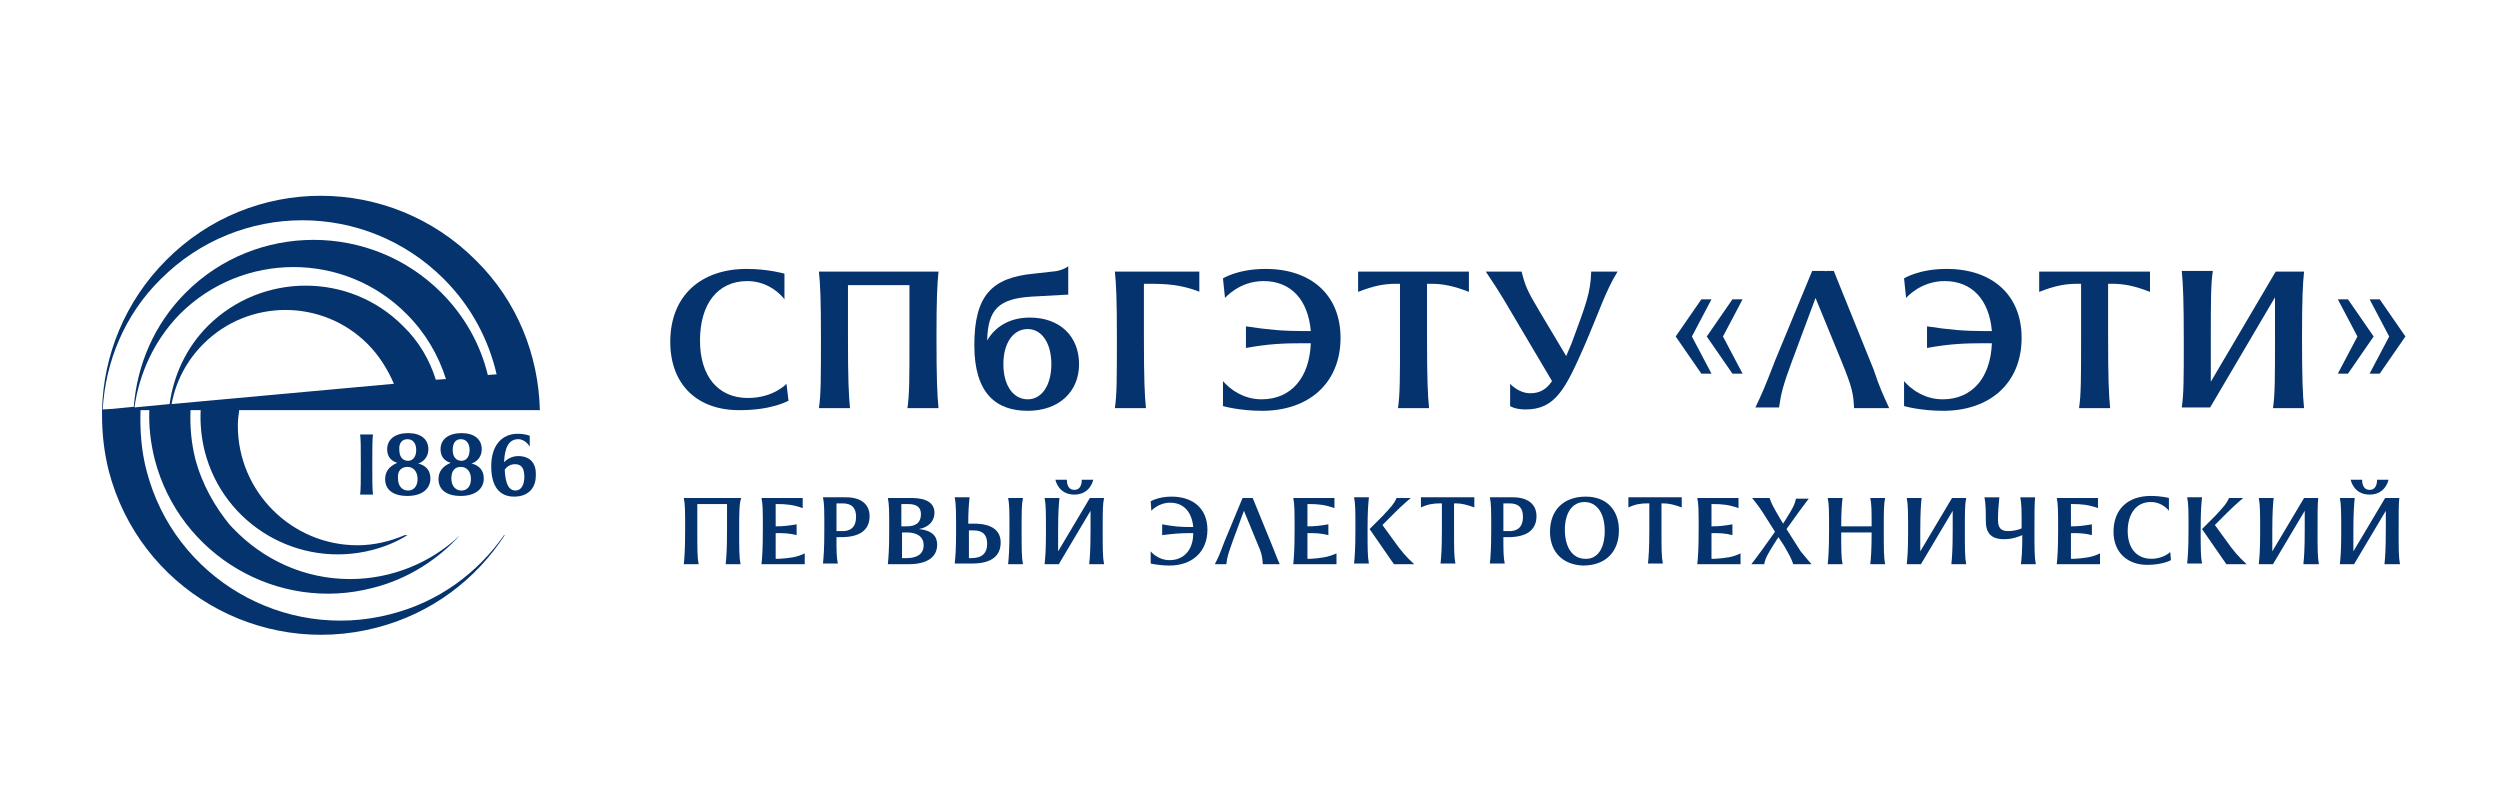 <?xml version="1.0" encoding="utf-8"?>
<!-- Generator: Adobe Illustrator 27.2.0, SVG Export Plug-In . SVG Version: 6.00 Build 0)  -->
<svg version="1.1" id="Layer_1" xmlns="http://www.w3.org/2000/svg" xmlns:xlink="http://www.w3.org/1999/xlink" x="0px" y="0px"
	 viewBox="0 0 370 120" style="enable-background:new 0 0 370 120;" xml:space="preserve">
<style type="text/css">
	.st0{fill:#05336E;}
</style>
<path class="st0" d="M99.2,50.6c0-6.9,4.6-10.8,11.3-10.8c3.2,0,5.6,0.7,5.6,0.7v3.8c0,0-1.9-2.7-5.5-2.7c-4.4,0-7,3.4-7,8.8
	c0,5.2,2.6,8.5,7.1,8.5c3.8,0,5.7-2.1,5.7-2.1l0.3,2.5c0,0-2.4,1.4-7.1,1.4C103.3,60.8,99.2,57,99.2,50.6L99.2,50.6z"/>
<path class="st0" d="M138.6,49.9c0,6.1,0.1,8.5,0.3,10.5h-4.6c0.3-2,0.3-4.4,0.3-10.5v-7.7h-9.1v7.7c0,6.1,0.1,8.5,0.3,10.5h-4.6
	c0.3-2,0.3-4.4,0.3-10.5c0-5.6-0.1-7.8-0.3-9.7h17.7C138.7,42.2,138.6,44.3,138.6,49.9L138.6,49.9z"/>
<path class="st0" d="M159.7,53.9c0,4.1-3,6.9-7.6,6.9s-7.9-2.5-7.9-9.7c0-7.4,2.6-10,8.8-10.6l2.7-0.3c1.6-0.1,2.4-0.8,2.4-0.8v4.2
	l-5.4,0.3c-4.8,0.3-6.5,1.8-6.6,6.5c1.2-2.1,3.4-3.4,6.3-3.4C156.9,47,159.7,49.8,159.7,53.9L159.7,53.9z M155.6,53.9
	c0-3.1-1.4-5.2-3.5-5.2s-3.6,2-3.6,5.2s1.5,5.2,3.6,5.2C154.2,59.1,155.6,57,155.6,53.9L155.6,53.9z"/>
<path class="st0" d="M177.6,43.2c-2.9-1.1-4.9-1.2-7.8-1.2h-0.5v7.9c0,6.1,0.1,8.5,0.3,10.5H165c0.3-2,0.3-4.4,0.3-10.5
	c0-5.6-0.1-7.8-0.3-9.7h12.5v3H177.6z"/>
<path class="st0" d="M198.4,50c0,6.7-4.7,10.8-11.6,10.8c-3.4,0-5.8-0.7-5.8-0.7v-3.7c0,0,2.1,2.7,5.7,2.7c4.4,0,7.1-3.2,7.3-8.3
	h-1.1c-3,0-5.2,0.1-8.5,0.7v-3.2c3.3,0.5,5.5,0.7,8.5,0.7h1.1c-0.4-4.6-2.9-7.4-7-7.4c-3.6,0-5.7,2.5-5.7,2.5l-0.3-2.9
	c0,0,2.2-1.4,6.3-1.4C194.1,39.8,198.4,43.7,198.4,50L198.4,50z"/>
<path class="st0" d="M217.4,40.2v3c-2.3-0.9-3.9-1.2-5.6-1.2h-0.6v7.9c0,6.1,0.1,8.5,0.3,10.5h-4.6c0.3-2,0.3-4.4,0.3-10.5V42h-0.5
	c-1.9,0-3.4,0.3-5.7,1.2v-3H217.4L217.4,40.2z"/>
<path class="st0" d="M239.4,40.2c-1.8,2.9-2.7,5.9-5,11.2c-2.7,6.1-4.2,9.2-8.6,9.2c-1.6,0-2.3-0.5-2.3-0.5v-3.3c0,0,1.2,1.4,3,1.4
	c1.4,0,2.4-0.6,3.2-1.8l-7.1-12c-0.9-1.5-1.3-2.1-2.7-4.2h5.3c0.5,2,0.8,2.8,2.6,5.8l4,6.7c0.2-0.5,0.5-1.2,0.8-1.9
	c2.1-5.7,2.8-7.4,2.9-10.6L239.4,40.2L239.4,40.2z"/>
<path class="st0" d="M251.8,44.3h1.5l-2.9,5.5l2.9,5.5h-1.5l-3.8-5.5L251.8,44.3L251.8,44.3z M256.4,44.3h1.5l-2.9,5.5l2.9,5.5h-1.5
	l-3.8-5.5L256.4,44.3L256.4,44.3z"/>
<path class="st0" d="M279.6,60.4h-5.2c-0.1-2.2-0.3-3.1-1.8-6.8l-3.9-9.5l-3.5,9.4c-1.3,3.5-1.6,4.7-1.9,6.8h-3.5
	c1-2.1,1.4-3,2.9-6.9l5.5-13.3h2v0.1l0.1-0.1h1.1l5.9,14.6C278.2,57.4,278.6,58.2,279.6,60.4L279.6,60.4z"/>
<path class="st0" d="M299.2,50c0,6.7-4.7,10.8-11.6,10.8c-3.4,0-5.8-0.7-5.8-0.7v-3.7c0,0,2.1,2.7,5.7,2.7c4.4,0,7.1-3.2,7.3-8.3
	h-1.1c-3,0-5.2,0.1-8.5,0.7v-3.2c3.3,0.5,5.5,0.7,8.5,0.7h1.1c-0.4-4.6-2.9-7.4-7-7.4c-3.6,0-5.7,2.5-5.7,2.5l-0.3-2.9
	c0,0,2.2-1.4,6.3-1.4C294.9,39.8,299.2,43.7,299.2,50L299.2,50z"/>
<path class="st0" d="M318.2,40.2v3c-2.3-0.9-3.9-1.2-5.6-1.2H312v7.9c0,6.1,0.1,8.5,0.3,10.5h-4.6c0.3-2,0.3-4.4,0.3-10.5V42h-0.5
	c-1.9,0-3.4,0.3-5.7,1.2v-3H318.2L318.2,40.2z"/>
<path class="st0" d="M340.7,49.9c0,6.1,0.1,8.5,0.3,10.5h-4.6c0.3-2,0.3-4.4,0.3-10.5V44l-9.6,16.3h-4.2c0.3-2,0.3-4.2,0.3-9.7
	c0-6.1-0.1-8.5-0.3-10.5h4.6c-0.3,2-0.3,4.4-0.3,10.5v5.9l9.6-16.3h4.2C340.8,42.2,340.7,44.3,340.7,49.9L340.7,49.9z"/>
<path class="st0" d="M347.5,55.3H346l2.9-5.5l-2.9-5.5h1.5l3.8,5.5L347.5,55.3L347.5,55.3z M352.2,55.3h-1.5l2.9-5.5l-2.9-5.5h1.5
	l3.8,5.5L352.2,55.3L352.2,55.3z"/>
<path class="st0" d="M109.4,78.4c0,2.9,0,4.1,0.2,5.1h-2.2c0.1-1,0.2-2.1,0.2-5.1v-3.8h-4.4v3.8c0,2.9,0,4.1,0.2,5.1h-2.2
	c0.1-1,0.2-2.1,0.2-5.1c0-2.7,0-3.8-0.2-4.7h8.5C109.4,74.6,109.4,75.7,109.4,78.4L109.4,78.4z"/>
<path class="st0" d="M119.1,81.9v1.6h-6.4c0.1-1,0.2-2.1,0.2-5.1c0-2.7,0-3.8-0.2-4.7h6.1v1.5c-1.4-0.5-2.4-0.6-3.8-0.6h-0.2v3.3
	c1.2,0,1.9-0.1,3.1-0.3v1.6c-1.2-0.3-1.9-0.3-3.1-0.3v3.8h0.5C116.8,82.6,117.9,82.5,119.1,81.9L119.1,81.9z"/>
<path class="st0" d="M128.7,76.4c0,2-1.4,3.1-4.2,3.1h-0.7c0,1.9,0,3,0.2,3.9h-2.2c0.1-1,0.2-2.1,0.2-5.1c0-2.7,0-3.8-0.2-4.7h3.4
	C127.4,73.6,128.7,74.6,128.7,76.4L128.7,76.4z M126.7,76.5c0-1.3-0.6-2-2-2h-0.9v4.1h0.6C126,78.7,126.7,77.9,126.7,76.5
	L126.7,76.5z"/>
<path class="st0" d="M138.7,80.6c0,1.8-1.4,2.9-4.2,2.9h-3.1c0.1-1,0.2-2.1,0.2-5.1c0-2.7,0-3.8-0.2-4.7h3.5c2.3,0,3.4,0.8,3.4,2.2
	c0,1.1-0.7,2.1-2.3,2.4C138,78.5,138.7,79.4,138.7,80.6L138.7,80.6z M133.4,74.5v3.4h0.8c1.4,0,2.1-0.6,2.1-1.8c0-1-0.6-1.5-1.9-1.5
	h-1V74.5z M136.7,80.7c0-1.3-1-1.9-2.5-1.9h-0.7v3.8h0.7C135.7,82.6,136.7,82,136.7,80.7L136.7,80.7z"/>
<path class="st0" d="M148.1,80.3c0,2-1.4,3.1-4.2,3.1h-0.5l0,0h-2.1c0.1-1,0.2-2,0.2-4.7c0-2.9,0-4.1-0.2-5.1h2.2
	c-0.1,1-0.2,2-0.2,3.9h1.2C146.8,77.6,148.1,78.5,148.1,80.3L148.1,80.3z M146.1,80.5c0-1.3-0.6-2-2-2h-0.7v4.1h0.4
	C145.4,82.6,146.1,81.8,146.1,80.5L146.1,80.5z M151.2,78.4c0,2.9,0,4.1,0.2,5.1h-2.2c0.1-1,0.2-2.1,0.2-5.1c0-2.7,0-3.8-0.2-4.7
	h2.2C151.2,74.6,151.2,75.7,151.2,78.4L151.2,78.4z"/>
<path class="st0" d="M163.2,78.4c0,2.9,0,4.1,0.2,5.1h-2.2c0.1-1,0.2-2.1,0.2-5.1v-2.8l-4.7,7.9h-2.1c0.1-1,0.2-2,0.2-4.7
	c0-2.9,0-4.1-0.2-5.1h2.2c-0.1,1-0.2,2.1-0.2,5.1v2.8l4.7-7.9h2.1C163.2,74.6,163.2,75.7,163.2,78.4L163.2,78.4z M156.2,71h1.7
	c0,0-0.1,1.5,1.1,1.5c1.2,0,1.1-1.5,1.1-1.5h1.7c0,0-0.4,2.2-2.8,2.2S156.2,71,156.2,71L156.2,71z"/>
<path class="st0" d="M178.7,78.4c0,3.3-2.3,5.3-5.6,5.3c-1.6,0-2.8-0.3-2.8-0.3v-1.8c0,0,1,1.3,2.8,1.3c2.1,0,3.5-1.5,3.5-4h-0.5
	c-1.5,0-2.5,0.1-4.1,0.3v-1.6c1.6,0.3,2.7,0.4,4.1,0.4h0.5c-0.2-2.2-1.4-3.6-3.4-3.6c-1.8,0-2.8,1.2-2.8,1.2l-0.1-1.4
	c0,0,1.1-0.7,3.1-0.7C176.6,73.5,178.7,75.3,178.7,78.4L178.7,78.4z"/>
<path class="st0" d="M189.4,83.5h-2.5c-0.1-1.1-0.1-1.5-0.9-3.3l-1.9-4.6l-1.7,4.6c-0.6,1.7-0.8,2.3-0.9,3.3h-1.7
	c0.5-1,0.7-1.4,1.4-3.3l2.7-6.5h1l0,0l0,0h0.5l2.9,7.1C188.8,82,188.9,82.4,189.4,83.5L189.4,83.5z"/>
<path class="st0" d="M197.8,81.9v1.6h-6.4c0.1-1,0.2-2.1,0.2-5.1c0-2.7,0-3.8-0.2-4.7h6.1v1.5c-1.4-0.5-2.4-0.6-3.8-0.6h-0.2v3.3
	c1.2,0,1.9-0.1,3.1-0.3v1.6c-1.2-0.3-1.9-0.3-3.1-0.3v3.8h0.5C195.4,82.6,196.5,82.5,197.8,81.9L197.8,81.9z"/>
<path class="st0" d="M202.6,73.6c-0.1,1-0.2,2-0.2,4.7c0,2.9,0,4.1,0.2,5.1h-2.2c0.1-1,0.2-2.1,0.2-5.1c0-2.7,0-3.8-0.2-4.7
	L202.6,73.6L202.6,73.6z M209.3,83.5h-3l-3.6-5.2l2-2c1.1-1.2,1.6-1.7,2-2.6h2.1c0,0-1.2,1-2.3,2.1l-1.9,1.9l1.6,2.2
	C207.4,81.6,208.1,82.4,209.3,83.5L209.3,83.5z"/>
<path class="st0" d="M218.2,73.6v1.5c-1.1-0.4-1.9-0.6-2.7-0.6h-0.3v3.8c0,2.9,0,4.1,0.2,5.1h-2.2c0.1-1,0.2-2.1,0.2-5.1v-3.8h-0.3
	c-0.9,0-1.7,0.1-2.8,0.6v-1.5L218.2,73.6L218.2,73.6z"/>
<path class="st0" d="M227.4,76.4c0,2-1.4,3.1-4.2,3.1h-0.7c0,1.9,0,3,0.2,3.9h-2.2c0.1-1,0.2-2.1,0.2-5.1c0-2.7,0-3.8-0.2-4.7h3.4
	C226.1,73.6,227.4,74.6,227.4,76.4L227.4,76.4z M225.4,76.5c0-1.3-0.6-2-2-2h-0.9v4.1h0.6C224.7,78.7,225.4,77.9,225.4,76.5
	L225.4,76.5z"/>
<path class="st0" d="M229.4,78.7c0-3.2,2-5.2,5.3-5.2c3,0,4.9,1.9,4.9,5c0,3.2-2,5.2-5.3,5.2C231.3,83.6,229.4,81.7,229.4,78.7
	L229.4,78.7z M237.5,78.6c0-2.7-1.2-4.3-3-4.3s-2.9,1.6-2.9,4.1c0,2.7,1.2,4.3,3,4.3C236.4,82.8,237.5,81.2,237.5,78.6L237.5,78.6z"
	/>
<path class="st0" d="M248.9,73.6v1.5c-1.1-0.4-1.9-0.6-2.7-0.6h-0.3v3.8c0,2.9,0,4.1,0.2,5.1h-2.2c0.1-1,0.2-2.1,0.2-5.1v-3.8h-0.3
	c-0.9,0-1.7,0.1-2.8,0.6v-1.5L248.9,73.6L248.9,73.6z"/>
<path class="st0" d="M257.6,81.9v1.6h-6.4c0.1-1,0.2-2.1,0.2-5.1c0-2.7,0-3.8-0.2-4.7h6.1v1.5c-1.4-0.5-2.4-0.6-3.8-0.6h-0.2v3.3
	c1.2,0,1.9-0.1,3.1-0.3v1.6c-1.2-0.3-1.9-0.3-3.1-0.3v3.8h0.5C255.3,82.6,256.4,82.5,257.6,81.9L257.6,81.9z"/>
<path class="st0" d="M268.1,83.5h-2.7c-0.3-0.9-0.6-1.4-1.4-2.8l-0.8-1.2l-0.7,1.1c-0.8,1.3-1.2,1.9-1.4,2.9h-1.9c0,0,0.7-0.9,1.5-2
	l2-2.8l-1.9-3c-0.8-1.2-1.5-2-1.5-2h2.6c0.3,0.9,0.6,1.4,1.4,2.8l0.6,1l0.5-0.8c0.8-1.3,1.2-1.9,1.4-2.9h1.9c0,0-0.7,0.9-1.5,2
	l-1.8,2.5l2.1,3.3C267.4,82.7,268.1,83.5,268.1,83.5L268.1,83.5z"/>
<path class="st0" d="M278.8,78.4c0,2.9,0,4.1,0.2,5.1h-2.2c0.1-0.9,0.2-2,0.2-4.7h-4.5c0,2.6,0,3.7,0.2,4.7h-2.2
	c0.1-1,0.2-2.1,0.2-5.1c0-2.7,0-3.8-0.2-4.7h2.2c-0.1,0.9-0.2,1.9-0.2,4.2h4.5c0-2.3,0-3.3-0.2-4.2h2.2
	C278.8,74.6,278.8,75.7,278.8,78.4L278.8,78.4z"/>
<path class="st0" d="M290.8,78.4c0,2.9,0,4.1,0.2,5.1h-2.2c0.1-1,0.2-2.1,0.2-5.1v-2.8l-4.7,7.9h-2.1c0.1-1,0.2-2,0.2-4.7
	c0-2.9,0-4.1-0.2-5.1h2.2c-0.1,1-0.2,2.1-0.2,5.1v2.8l4.7-7.9h2.1C290.8,74.6,290.8,75.7,290.8,78.4L290.8,78.4z"/>
<path class="st0" d="M301.1,78.4c0,2.9,0,4.1,0.2,5.1h-2.2c0.1-0.9,0.2-1.9,0.2-4.3c-0.5,0.2-1.4,0.6-2.7,0.6c-2,0-2.7-1-2.7-2.7
	c0-1.4,0-2.5-0.2-3.5h2.2c-0.1,1-0.2,2.2-0.2,3.3c0,1.2,0.4,1.7,1.5,1.7c0.8,0,1.6-0.2,2-0.4c0-2.6,0-3.7-0.2-4.6h2.2
	C301.1,74.6,301.1,75.7,301.1,78.4L301.1,78.4z"/>
<path class="st0" d="M310.8,81.9v1.6h-6.4c0.1-1,0.2-2.1,0.2-5.1c0-2.7,0-3.8-0.2-4.7h6.1v1.5c-1.4-0.5-2.4-0.6-3.8-0.6h-0.2v3.3
	c1.2,0,1.9-0.1,3.1-0.3v1.6c-1.2-0.3-1.9-0.3-3.1-0.3v3.8h0.5C308.5,82.6,309.6,82.5,310.8,81.9L310.8,81.9z"/>
<path class="st0" d="M312.8,78.7c0-3.4,2.2-5.3,5.5-5.3c1.6,0,2.7,0.3,2.7,0.3v1.9c0,0-0.9-1.3-2.7-1.3c-2.1,0-3.4,1.7-3.4,4.3
	c0,2.5,1.3,4.1,3.5,4.1c1.8,0,2.8-1,2.8-1l0.1,1.2c0,0-1.2,0.7-3.5,0.7C314.9,83.6,312.8,81.8,312.8,78.7L312.8,78.7z"/>
<path class="st0" d="M325.9,73.6c-0.1,1-0.2,2-0.2,4.7c0,2.9,0,4.1,0.2,5.1h-2.2c0.1-1,0.2-2.1,0.2-5.1c0-2.7,0-3.8-0.2-4.7
	L325.9,73.6L325.9,73.6z M332.5,83.5h-3l-3.6-5.2l2-2c1.1-1.2,1.6-1.7,2-2.6h2.1c0,0-1.2,1-2.3,2.1l-1.9,1.9l1.6,2.2
	C330.6,81.6,331.3,82.4,332.5,83.5L332.5,83.5z"/>
<path class="st0" d="M343,78.4c0,2.9,0,4.1,0.2,5.1h-2.3c0.1-1,0.2-2.1,0.2-5.1v-2.8l-4.7,7.9h-2.1c0.1-1,0.2-2,0.2-4.7
	c0-2.9,0-4.1-0.2-5.1h2.2c-0.1,1-0.2,2.1-0.2,5.1v2.8l4.7-7.9h2.1C343,74.6,343,75.7,343,78.4L343,78.4z"/>
<path class="st0" d="M355,78.4c0,2.9,0,4.1,0.2,5.1h-2.3c0.1-1,0.2-2.1,0.2-5.1v-2.8l-4.7,7.9h-2.1c0.1-1,0.2-2,0.2-4.7
	c0-2.9,0-4.1-0.2-5.1h2.2c-0.1,1-0.2,2.1-0.2,5.1v2.8l4.7-7.9h2.1C355,74.6,355,75.7,355,78.4L355,78.4z M347.9,71h1.7
	c0,0-0.1,1.5,1.1,1.5s1.1-1.5,1.1-1.5h1.7c0,0-0.4,2.2-2.8,2.2C348.3,73.2,347.9,71,347.9,71L347.9,71z"/>
<path class="st0" d="M53.3,64.3c0.1,0.9,0.1,1.8,0.1,4.3c0,2.7,0,3.8-0.1,4.6h1.9c-0.1-0.9-0.1-2-0.1-4.6c0-2.5,0-3.4,0.1-4.3H53.3
	L53.3,64.3z"/>
<path class="st0" d="M57,70.9c0,1.6,1.2,2.5,3.3,2.5s3.4-1,3.4-2.6c0-1.1-0.6-1.9-1.8-2.2c0.9-0.3,1.5-1.1,1.5-2.1
	c0-1.5-1.1-2.4-3-2.4s-3.1,0.9-3.1,2.4c0,1,0.5,1.7,1.5,2C57.6,69,57,69.8,57,70.9L57,70.9z M60.3,65c0.8,0,1.3,0.6,1.3,1.6
	s-0.5,1.6-1.2,1.6c-0.8,0-1.3-0.6-1.3-1.6C59,65.6,59.5,65,60.3,65L60.3,65z M60.3,69.1c0.9,0,1.5,0.7,1.5,1.8
	c0,1.1-0.6,1.7-1.4,1.7c-0.9,0-1.5-0.7-1.5-1.8C58.8,69.7,59.4,69.1,60.3,69.1L60.3,69.1z"/>
<path class="st0" d="M64.9,70.9c0,1.6,1.2,2.5,3.3,2.5c2.1,0,3.4-1,3.4-2.6c0-1.1-0.6-1.9-1.8-2.2c0.9-0.3,1.5-1.1,1.5-2.1
	c0-1.5-1.1-2.4-3-2.4s-3.1,0.9-3.1,2.4c0,1,0.5,1.7,1.5,2C65.5,69,64.9,69.8,64.9,70.9L64.9,70.9z M68.2,65c0.8,0,1.3,0.6,1.3,1.6
	s-0.5,1.6-1.2,1.6c-0.8,0-1.3-0.6-1.3-1.6C67,65.6,67.4,65,68.2,65L68.2,65z M68.2,69.1c0.9,0,1.5,0.7,1.5,1.8
	c0,1.1-0.6,1.7-1.4,1.7c-0.9,0-1.5-0.7-1.5-1.8C66.8,69.7,67.3,69.1,68.2,69.1L68.2,69.1z"/>
<path class="st0" d="M76.7,67.5c-1,0-1.7,0.5-2.1,0.9c0.1-2,0.6-3.4,2.1-3.4c1.1,0,1.7,1.1,1.7,1.1v-1.6c0,0-0.6-0.3-1.8-0.3
	c-2.3,0-3.9,1.7-3.9,4.8s1.3,4.5,3.4,4.5c2,0,3.2-1.2,3.2-3.1C79.4,68.5,78.4,67.5,76.7,67.5L76.7,67.5z M76.3,72.6
	c-0.9,0-1.5-0.8-1.6-3.1c0.3-0.4,0.8-0.8,1.5-0.8c1,0,1.4,0.6,1.4,1.9C77.6,71.8,77.1,72.6,76.3,72.6L76.3,72.6z"/>
<path class="st0" d="M70.4,38.5c-12.7-12.7-33.2-12.7-45.8,0c-6.1,6.1-9.3,14.1-9.5,22.2l0,0v0.1c0,0.3,0,0.7,0,1c0-0.1,0-0.3,0-0.4
	c0,2.8,0.3,5.5,1,8.3C20.6,87,38.3,97.4,55.7,92.9c8.2-2.1,14.8-7.2,19-13.7h-0.1c-3.9,5.6-9.7,9.9-16.8,11.7
	C42,95,25.8,85.5,21.7,69.7c-0.8-3-1-6.1-0.9-9h1.3c-0.1,2.4,0.2,4.9,0.8,7.3c3.7,14.2,18.2,22.7,32.3,19c5.2-1.3,9.6-4.2,12.9-7.8
	l0,0c-4.2,4-10,6.5-16.3,6.5c-6.8,0-12.9-2.9-17.3-7.5c-0.1-0.1-0.1-0.1-0.2-0.2c-0.1-0.1-0.1-0.2-0.2-0.2c-2.3-2.8-4.2-6.1-5.2-9.9
	c-0.6-2.4-0.8-4.8-0.7-7.2h1.5c-0.1,2,0.1,4.1,0.6,6.1c2.8,10.9,13.9,17.4,24.8,14.6c1.9-0.5,3.6-1.2,5.2-2.2h-0.4
	c-2.1,0.9-4.5,1.5-7,1.5c-9.7,0-17.7-7.9-17.7-17.7c0-0.8,0.1-1.6,0.2-2.3H40h19.1l0,0h6.2l0,0H74h5.9l0,0
	C79.7,52.6,76.6,44.6,70.4,38.5L70.4,38.5z M25.4,59.8c0.6-3.3,2.2-6.4,4.7-8.9c6.7-6.7,17.6-6.7,24.3,0c1.7,1.7,3,3.8,3.9,5.9
	L25.4,59.8L25.4,59.8z M59.6,48.2c-7.9-7.9-20.8-7.9-28.8,0c-3.3,3.3-5.1,7.4-5.7,11.6l-5.2,0.5c0.7-5,2.9-9.9,6.7-13.8
	c9.3-9.3,24.4-9.3,33.6,0c2.8,2.8,4.7,6.1,5.8,9.6l-1.5,0.1C63.6,53.3,62,50.5,59.6,48.2L59.6,48.2z M72.2,55.5
	c-1.1-4.5-3.4-8.7-6.9-12.2c-10.4-10.4-27.4-10.4-37.8,0C22.8,48,20.3,54,19.8,60.2l-3,0.3l-1.6,0.1c0.4-7,3.2-14,8.6-19.3
	c11.6-11.6,30.3-11.6,41.9,0c4,4,6.6,8.9,7.8,14.1L72.2,55.5L72.2,55.5z"/>
</svg>
